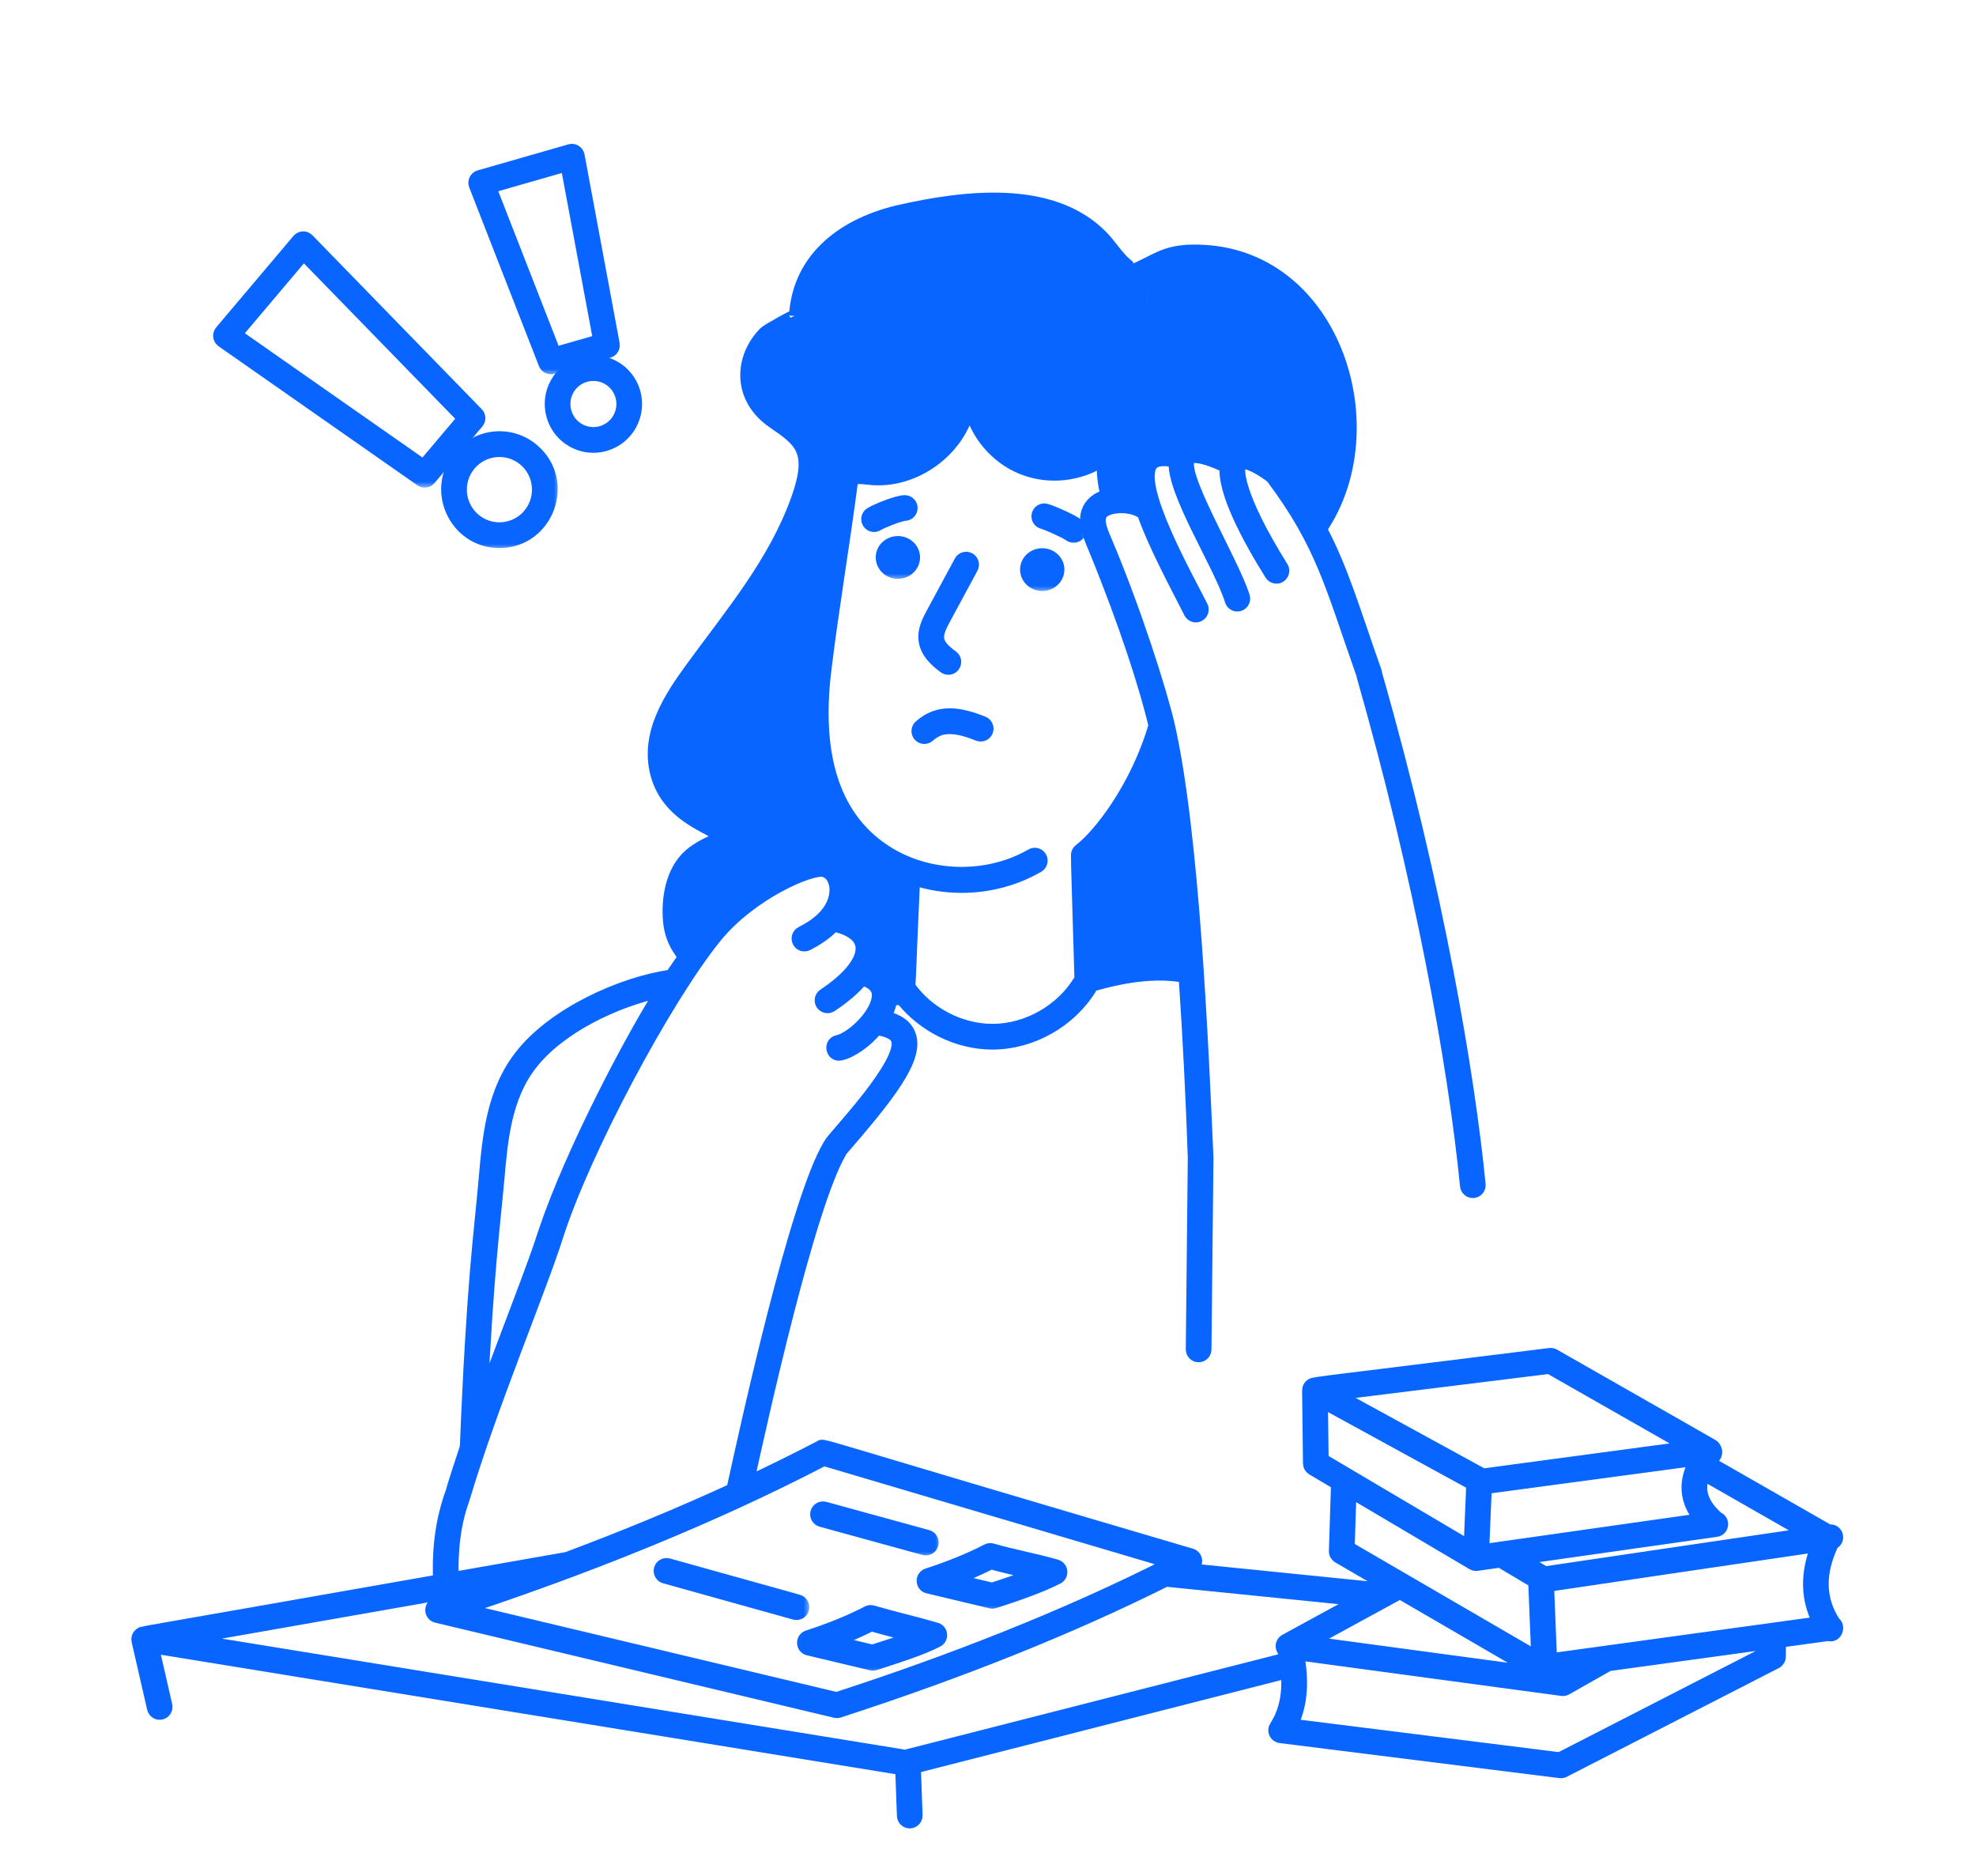 <svg width="158" height="150" viewBox="0 0 158 150" fill="none" xmlns="http://www.w3.org/2000/svg">
<mask id="path-1-outside-1_498_559" maskUnits="userSpaceOnUse" x="88.18" y="20.496" width="4" height="7" fill="black">
<rect fill="white" x="88.18" y="20.496" width="4" height="7"/>
<path d="M90.741 21.549H90.736C89.965 23.742 89.091 23.998 89.188 25.135C89.302 26.695 90.578 26.732 91.052 25.795C91.773 24.369 91.447 22.801 90.868 21.496C90.82 21.517 90.778 21.533 90.741 21.549Z"/>
</mask>
<path d="M90.741 21.549H90.736C89.965 23.742 89.091 23.998 89.188 25.135C89.302 26.695 90.578 26.732 91.052 25.795C91.773 24.369 91.447 22.801 90.868 21.496C90.82 21.517 90.778 21.533 90.741 21.549Z" fill="#0865FF"/>
<path d="M90.741 21.549H90.736C89.965 23.742 89.091 23.998 89.188 25.135C89.302 26.695 90.578 26.732 91.052 25.795C91.773 24.369 91.447 22.801 90.868 21.496C90.82 21.517 90.778 21.533 90.741 21.549Z" stroke="#0865FF" mask="url(#path-1-outside-1_498_559)"/>
<mask id="path-2-outside-2_498_559" maskUnits="userSpaceOnUse" x="81.972" y="39.746" width="5" height="4" fill="black">
<rect fill="white" x="81.972" y="39.746" width="5" height="4"/>
<path d="M83.371 41.788C83.716 41.874 85.168 42.519 85.531 42.787C85.766 42.961 86.095 42.909 86.267 42.676C86.44 42.441 86.39 42.11 86.156 41.937C85.67 41.578 84.085 40.878 83.626 40.763C83.343 40.689 83.059 40.864 82.988 41.147C82.917 41.431 83.089 41.717 83.371 41.788Z"/>
</mask>
<path d="M83.371 41.788C83.716 41.874 85.168 42.519 85.531 42.787C85.766 42.961 86.095 42.909 86.267 42.676C86.44 42.441 86.39 42.11 86.156 41.937C85.67 41.578 84.085 40.878 83.626 40.763C83.343 40.689 83.059 40.864 82.988 41.147C82.917 41.431 83.089 41.717 83.371 41.788Z" fill="#0865FF"/>
<path d="M83.371 41.788C83.716 41.874 85.168 42.519 85.531 42.787C85.766 42.961 86.095 42.909 86.267 42.676C86.44 42.441 86.39 42.11 86.156 41.937C85.67 41.578 84.085 40.878 83.626 40.763C83.343 40.689 83.059 40.864 82.988 41.147C82.917 41.431 83.089 41.717 83.371 41.788Z" stroke="#0865FF" mask="url(#path-2-outside-2_498_559)"/>
<mask id="path-3-outside-3_498_559" maskUnits="userSpaceOnUse" x="68.363" y="39.084" width="6" height="4" fill="black">
<rect fill="white" x="68.363" y="39.084" width="6" height="4"/>
<path d="M70.185 41.94C70.497 41.729 72.017 41.148 72.346 41.14C72.637 41.14 72.873 40.903 72.872 40.612C72.871 40.32 72.636 40.084 72.345 40.084C71.751 40.084 70.003 40.788 69.595 41.065C69.354 41.228 69.291 41.557 69.454 41.798C69.617 42.041 69.946 42.103 70.185 41.94Z"/>
</mask>
<path d="M70.185 41.94C70.497 41.729 72.017 41.148 72.346 41.14C72.637 41.14 72.873 40.903 72.872 40.612C72.871 40.32 72.636 40.084 72.345 40.084C71.751 40.084 70.003 40.788 69.595 41.065C69.354 41.228 69.291 41.557 69.454 41.798C69.617 42.041 69.946 42.103 70.185 41.94Z" fill="#0865FF"/>
<path d="M70.185 41.94C70.497 41.729 72.017 41.148 72.346 41.14C72.637 41.14 72.873 40.903 72.872 40.612C72.871 40.32 72.636 40.084 72.345 40.084C71.751 40.084 70.003 40.788 69.595 41.065C69.354 41.228 69.291 41.557 69.454 41.798C69.617 42.041 69.946 42.103 70.185 41.94Z" stroke="#0865FF" mask="url(#path-3-outside-3_498_559)"/>
<mask id="path-4-outside-4_498_559" maskUnits="userSpaceOnUse" x="69.522" y="42.353" width="5" height="4" fill="black">
<rect fill="white" x="69.522" y="42.353" width="5" height="4"/>
<path d="M72.129 43.395C71.445 43.221 70.746 43.607 70.566 44.245C70.383 44.895 70.788 45.561 71.472 45.735C72.143 45.906 72.843 45.52 73.025 44.87C73.204 44.232 72.8 43.566 72.129 43.395Z"/>
</mask>
<path d="M72.129 43.395C71.445 43.221 70.746 43.607 70.566 44.245C70.383 44.895 70.788 45.561 71.472 45.735C72.143 45.906 72.843 45.52 73.025 44.87C73.204 44.232 72.8 43.566 72.129 43.395Z" fill="#0865FF"/>
<path d="M72.129 43.395C71.445 43.221 70.746 43.607 70.566 44.245C70.383 44.895 70.788 45.561 71.472 45.735C72.143 45.906 72.843 45.52 73.025 44.87C73.204 44.232 72.8 43.566 72.129 43.395Z" stroke="#0865FF" mask="url(#path-4-outside-4_498_559)"/>
<mask id="path-5-outside-5_498_559" maskUnits="userSpaceOnUse" x="81.064" y="43.326" width="5" height="4" fill="black">
<rect fill="white" x="81.064" y="43.326" width="5" height="4"/>
<path d="M83.013 46.708C83.684 46.878 84.384 46.493 84.567 45.843C84.746 45.204 84.341 44.538 83.671 44.368C82.987 44.194 82.287 44.579 82.108 45.217C81.925 45.868 82.33 46.534 83.013 46.708Z"/>
</mask>
<path d="M83.013 46.708C83.684 46.878 84.384 46.493 84.567 45.843C84.746 45.204 84.341 44.538 83.671 44.368C82.987 44.194 82.287 44.579 82.108 45.217C81.925 45.868 82.33 46.534 83.013 46.708Z" fill="#0865FF"/>
<path d="M83.013 46.708C83.684 46.878 84.384 46.493 84.567 45.843C84.746 45.204 84.341 44.538 83.671 44.368C82.987 44.194 82.287 44.579 82.108 45.217C81.925 45.868 82.33 46.534 83.013 46.708Z" stroke="#0865FF" mask="url(#path-5-outside-5_498_559)"/>
<mask id="path-6-outside-6_498_559" maskUnits="userSpaceOnUse" x="72.38" y="56.125" width="8" height="4" fill="black">
<rect fill="white" x="72.38" y="56.125" width="8" height="4"/>
<path d="M74.256 58.842C74.783 58.375 75.246 58.264 75.334 58.247C76.299 58.054 77.291 58.37 78.221 58.743C78.492 58.851 78.797 58.719 78.906 58.448C79.014 58.177 78.882 57.87 78.612 57.762C76.749 57.016 75.068 56.713 73.558 58.05C73.34 58.243 73.32 58.577 73.512 58.796C73.705 59.014 74.038 59.035 74.256 58.842Z"/>
</mask>
<path d="M74.256 58.842C74.783 58.375 75.246 58.264 75.334 58.247C76.299 58.054 77.291 58.37 78.221 58.743C78.492 58.851 78.797 58.719 78.906 58.448C79.014 58.177 78.882 57.87 78.612 57.762C76.749 57.016 75.068 56.713 73.558 58.05C73.34 58.243 73.32 58.577 73.512 58.796C73.705 59.014 74.038 59.035 74.256 58.842Z" fill="#0865FF"/>
<path d="M74.256 58.842C74.783 58.375 75.246 58.264 75.334 58.247C76.299 58.054 77.291 58.37 78.221 58.743C78.492 58.851 78.797 58.719 78.906 58.448C79.014 58.177 78.882 57.87 78.612 57.762C76.749 57.016 75.068 56.713 73.558 58.05C73.34 58.243 73.32 58.577 73.512 58.796C73.705 59.014 74.038 59.035 74.256 58.842Z" stroke="#0865FF" mask="url(#path-6-outside-6_498_559)"/>
<mask id="path-7-outside-7_498_559" maskUnits="userSpaceOnUse" x="72.93" y="43.609" width="6" height="11" fill="black">
<rect fill="white" x="72.93" y="43.609" width="6" height="11"/>
<path d="M75.521 53.342C75.615 53.411 75.723 53.444 75.831 53.444C76.338 53.444 76.553 52.79 76.142 52.489C74.712 51.443 74.755 50.873 75.483 49.526L77.716 45.389C77.854 45.132 77.759 44.812 77.503 44.673C77.246 44.535 76.927 44.63 76.789 44.886L74.556 49.023C74.249 49.592 73.829 50.37 73.951 51.217C74.091 52.185 74.863 52.861 75.521 53.342Z"/>
</mask>
<path d="M75.521 53.342C75.615 53.411 75.723 53.444 75.831 53.444C76.338 53.444 76.553 52.79 76.142 52.489C74.712 51.443 74.755 50.873 75.483 49.526L77.716 45.389C77.854 45.132 77.759 44.812 77.503 44.673C77.246 44.535 76.927 44.63 76.789 44.886L74.556 49.023C74.249 49.592 73.829 50.37 73.951 51.217C74.091 52.185 74.863 52.861 75.521 53.342Z" fill="#0865FF"/>
<path d="M75.521 53.342C75.615 53.411 75.723 53.444 75.831 53.444C76.338 53.444 76.553 52.79 76.142 52.489C74.712 51.443 74.755 50.873 75.483 49.526L77.716 45.389C77.854 45.132 77.759 44.812 77.503 44.673C77.246 44.535 76.927 44.63 76.789 44.886L74.556 49.023C74.249 49.592 73.829 50.37 73.951 51.217C74.091 52.185 74.863 52.861 75.521 53.342Z" stroke="#0865FF" mask="url(#path-7-outside-7_498_559)"/>
<mask id="path-8-outside-8_498_559" maskUnits="userSpaceOnUse" x="16.54" y="17.996" width="23" height="21" fill="black">
<rect fill="white" x="16.54" y="17.996" width="23" height="21"/>
<path d="M34.361 38.294L38.185 33.77C38.361 33.563 38.35 33.255 38.16 33.06L24.624 19.158C24.371 18.899 24.016 18.983 23.845 19.186L17.665 26.497C17.463 26.736 17.513 27.095 17.765 27.272L33.658 38.386C33.882 38.542 34.187 38.502 34.361 38.294ZM24.274 20.311L37.071 33.454L33.868 37.245L18.843 26.738L24.274 20.311Z"/>
</mask>
<path d="M34.361 38.294L38.185 33.77C38.361 33.563 38.35 33.255 38.16 33.06L24.624 19.158C24.371 18.899 24.016 18.983 23.845 19.186L17.665 26.497C17.463 26.736 17.513 27.095 17.765 27.272L33.658 38.386C33.882 38.542 34.187 38.502 34.361 38.294ZM24.274 20.311L37.071 33.454L33.868 37.245L18.843 26.738L24.274 20.311Z" fill="#0865FF"/>
<path d="M34.361 38.294L38.185 33.77C38.361 33.563 38.35 33.255 38.16 33.06L24.624 19.158C24.371 18.899 24.016 18.983 23.845 19.186L17.665 26.497C17.463 26.736 17.513 27.095 17.765 27.272L33.658 38.386C33.882 38.542 34.187 38.502 34.361 38.294ZM24.274 20.311L37.071 33.454L33.868 37.245L18.843 26.738L24.274 20.311Z" stroke="#0865FF" mask="url(#path-8-outside-8_498_559)"/>
<mask id="path-9-outside-9_498_559" maskUnits="userSpaceOnUse" x="34.774" y="33.975" width="10" height="10" fill="black">
<rect fill="white" x="34.774" y="33.975" width="10" height="10"/>
<path d="M39.93 43.312C43.787 43.312 45.569 38.469 42.623 35.965C40.859 34.465 38.237 34.702 36.759 36.45C34.481 39.146 36.409 43.312 39.93 43.312ZM37.563 37.133C38.67 35.823 40.636 35.66 41.943 36.771C43.247 37.88 43.406 39.848 42.298 41.16C41.192 42.466 39.232 42.628 37.928 41.52C36.621 40.41 36.457 38.441 37.563 37.133Z"/>
</mask>
<path d="M39.93 43.312C43.787 43.312 45.569 38.469 42.623 35.965C40.859 34.465 38.237 34.702 36.759 36.45C34.481 39.146 36.409 43.312 39.93 43.312ZM37.563 37.133C38.67 35.823 40.636 35.66 41.943 36.771C43.247 37.88 43.406 39.848 42.298 41.16C41.192 42.466 39.232 42.628 37.928 41.52C36.621 40.41 36.457 38.441 37.563 37.133Z" fill="#0865FF"/>
<path d="M39.93 43.312C43.787 43.312 45.569 38.469 42.623 35.965C40.859 34.465 38.237 34.702 36.759 36.45C34.481 39.146 36.409 43.312 39.93 43.312ZM37.563 37.133C38.67 35.823 40.636 35.66 41.943 36.771C43.247 37.88 43.406 39.848 42.298 41.16C41.192 42.466 39.232 42.628 37.928 41.52C36.621 40.41 36.457 38.441 37.563 37.133Z" stroke="#0865FF" mask="url(#path-9-outside-9_498_559)"/>
<mask id="path-10-outside-10_498_559" maskUnits="userSpaceOnUse" x="36.948" y="11" width="13" height="19" fill="black">
<rect fill="white" x="36.948" y="11" width="13" height="19"/>
<path d="M44.194 29.397L48.679 28.109C48.941 28.034 49.102 27.772 49.052 27.505L46.245 12.431C46.188 12.127 45.879 11.934 45.582 12.021L38.33 14.103C38.031 14.188 37.872 14.514 37.985 14.803L43.558 29.082C43.657 29.335 43.931 29.473 44.194 29.397ZM45.315 13.196L47.928 27.226L44.364 28.25L39.177 14.958L45.315 13.196Z"/>
</mask>
<path d="M44.194 29.397L48.679 28.109C48.941 28.034 49.102 27.772 49.052 27.505L46.245 12.431C46.188 12.127 45.879 11.934 45.582 12.021L38.33 14.103C38.031 14.188 37.872 14.514 37.985 14.803L43.558 29.082C43.657 29.335 43.931 29.473 44.194 29.397ZM45.315 13.196L47.928 27.226L44.364 28.25L39.177 14.958L45.315 13.196Z" fill="#0865FF"/>
<path d="M44.194 29.397L48.679 28.109C48.941 28.034 49.102 27.772 49.052 27.505L46.245 12.431C46.188 12.127 45.879 11.934 45.582 12.021L38.33 14.103C38.031 14.188 37.872 14.514 37.985 14.803L43.558 29.082C43.657 29.335 43.931 29.473 44.194 29.397ZM45.315 13.196L47.928 27.226L44.364 28.25L39.177 14.958L45.315 13.196Z" stroke="#0865FF" mask="url(#path-10-outside-10_498_559)"/>
<mask id="path-11-outside-11_498_559" maskUnits="userSpaceOnUse" x="43.056" y="27.895" width="9" height="9" fill="black">
<rect fill="white" x="43.056" y="27.895" width="9" height="9"/>
<path d="M48.379 35.567C50.178 35.051 51.226 33.17 50.71 31.363C50.199 29.569 48.329 28.506 46.512 29.027C44.714 29.543 43.67 31.424 44.189 33.236C44.7 35.03 46.571 36.088 48.379 35.567ZM46.802 30.043C48.042 29.686 49.34 30.406 49.697 31.654C50.05 32.891 49.337 34.193 48.089 34.552C46.846 34.907 45.556 34.189 45.201 32.945C44.845 31.699 45.558 30.401 46.802 30.043Z"/>
</mask>
<path d="M48.379 35.567C50.178 35.051 51.226 33.17 50.71 31.363C50.199 29.569 48.329 28.506 46.512 29.027C44.714 29.543 43.67 31.424 44.189 33.236C44.7 35.03 46.571 36.088 48.379 35.567ZM46.802 30.043C48.042 29.686 49.34 30.406 49.697 31.654C50.05 32.891 49.337 34.193 48.089 34.552C46.846 34.907 45.556 34.189 45.201 32.945C44.845 31.699 45.558 30.401 46.802 30.043Z" fill="#0865FF"/>
<path d="M48.379 35.567C50.178 35.051 51.226 33.17 50.71 31.363C50.199 29.569 48.329 28.506 46.512 29.027C44.714 29.543 43.67 31.424 44.189 33.236C44.7 35.03 46.571 36.088 48.379 35.567ZM46.802 30.043C48.042 29.686 49.34 30.406 49.697 31.654C50.05 32.891 49.337 34.193 48.089 34.552C46.846 34.907 45.556 34.189 45.201 32.945C44.845 31.699 45.558 30.401 46.802 30.043Z" stroke="#0865FF" mask="url(#path-11-outside-11_498_559)"/>
<mask id="path-12-outside-12_498_559" maskUnits="userSpaceOnUse" x="63.232" y="127.814" width="13" height="6" fill="black">
<rect fill="white" x="63.232" y="127.814" width="13" height="6"/>
<path d="M64.636 131.844L69.668 133.043C69.757 133.065 69.857 133.063 69.952 133.032C71.501 132.533 73.638 131.871 74.951 131.186C75.371 130.966 75.309 130.345 74.856 130.211C73.302 129.75 71.305 129.292 69.765 128.836C69.635 128.797 69.494 128.811 69.373 128.874C68.02 129.581 66.413 130.239 64.596 130.828C64.091 130.991 64.119 131.721 64.636 131.844ZM69.671 129.908C70.704 130.207 71.927 130.511 73.145 130.832C72.122 131.229 70.902 131.617 69.769 131.982L66.634 131.235C67.742 130.818 68.758 130.375 69.671 129.908Z"/>
</mask>
<path d="M64.636 131.844L69.668 133.043C69.757 133.065 69.857 133.063 69.952 133.032C71.501 132.533 73.638 131.871 74.951 131.186C75.371 130.966 75.309 130.345 74.856 130.211C73.302 129.75 71.305 129.292 69.765 128.836C69.635 128.797 69.494 128.811 69.373 128.874C68.02 129.581 66.413 130.239 64.596 130.828C64.091 130.991 64.119 131.721 64.636 131.844ZM69.671 129.908C70.704 130.207 71.927 130.511 73.145 130.832C72.122 131.229 70.902 131.617 69.769 131.982L66.634 131.235C67.742 130.818 68.758 130.375 69.671 129.908Z" fill="#0865FF"/>
<path d="M64.636 131.844L69.668 133.043C69.757 133.065 69.857 133.063 69.952 133.032C71.501 132.533 73.638 131.871 74.951 131.186C75.371 130.966 75.309 130.345 74.856 130.211C73.302 129.75 71.305 129.292 69.765 128.836C69.635 128.797 69.494 128.811 69.373 128.874C68.02 129.581 66.413 130.239 64.596 130.828C64.091 130.991 64.119 131.721 64.636 131.844ZM69.671 129.908C70.704 130.207 71.927 130.511 73.145 130.832C72.122 131.229 70.902 131.617 69.769 131.982L66.634 131.235C67.742 130.818 68.758 130.375 69.671 129.908Z" stroke="#0865FF" mask="url(#path-12-outside-12_498_559)"/>
<mask id="path-13-outside-13_498_559" maskUnits="userSpaceOnUse" x="10" y="14.898" width="138" height="132" fill="black">
<rect fill="white" x="10" y="14.898" width="138" height="132"/>
<path d="M146.544 123.379C147.094 123.161 146.924 122.365 146.354 122.365C146.349 122.365 146.305 122.369 146.232 122.378L136.746 116.951C136.736 116.945 136.724 116.946 136.714 116.941C136.828 116.772 136.952 116.601 137.094 116.428C137.345 116.12 137.146 115.68 136.912 115.547L124.252 108.327C124.153 108.271 124.038 108.248 123.928 108.262C106.019 110.502 105.104 110.549 104.871 110.692C104.71 110.788 104.614 110.963 104.616 111.15L104.686 116.992C104.688 117.177 104.787 117.347 104.945 117.441L106.929 118.614L106.757 123.996C106.751 124.191 106.852 124.372 107.019 124.47L110.874 126.715L110.333 127.011L94.961 125.458C95.088 125.393 95.217 125.328 95.343 125.263C95.763 125.043 95.701 124.422 95.248 124.288C64.113 115.128 65.932 115.469 65.574 115.657C63.718 116.626 61.785 117.58 59.786 118.518C60.875 113.56 64.642 96.463 67.194 92.103L67.195 92.104C67.248 92.026 67.239 92.018 67.271 91.965C71.028 87.615 73.436 84.62 72.727 82.722C72.461 82.013 71.811 81.546 70.752 81.299C71.013 80.83 71.188 80.341 71.241 79.858H72.109C73.836 82.039 76.586 83.407 79.356 83.407C79.38 83.407 79.405 83.406 79.429 83.406C82.507 83.379 85.549 81.661 87.178 79.029C87.224 78.955 87.243 78.874 87.249 78.793C90.252 77.915 92.643 77.688 94.74 78.067C95.079 83.022 95.324 88.088 95.475 92.556L95.315 107.871C95.312 108.163 95.545 108.401 95.836 108.404C95.838 108.404 95.84 108.404 95.841 108.404C96.13 108.404 96.365 108.172 96.368 107.882C96.369 107.829 96.53 92.626 96.528 92.572C96.146 83.739 95.411 66.663 93.447 58.015C92.851 55.383 90.715 48.644 88.391 43.197C87.956 42.182 87.666 41.369 88.209 40.908C88.767 40.434 90.474 40.311 91.416 41.04C92.331 43.642 94.096 46.873 95.151 48.968C95.244 49.152 95.429 49.258 95.622 49.258C96.01 49.258 96.269 48.846 96.091 48.492C94.905 46.13 90.797 38.862 92.068 37.141C92.339 36.775 92.94 36.675 93.852 36.844C93.885 36.85 93.916 36.842 93.948 36.842C93.71 39.27 97.552 45.156 98.434 48.015C98.504 48.242 98.712 48.387 98.937 48.387C99.289 48.387 99.545 48.045 99.44 47.703C98.57 44.879 94.109 37.646 95.108 36.625C95.186 36.545 95.698 36.208 98.025 37.303C97.819 39.281 99.755 42.927 101.619 45.913C101.719 46.073 101.891 46.161 102.066 46.161C102.473 46.161 102.734 45.708 102.512 45.353C98.824 39.445 98.885 37.327 99.197 37.05C99.341 36.924 100.057 36.916 101.696 38.148C101.698 38.151 101.698 38.153 101.7 38.155C105.759 43.579 106.46 46.882 108.965 53.971C108.968 53.997 108.964 54.023 108.971 54.05C113.509 69.9 116.275 84.985 117.242 94.8C117.269 95.072 117.498 95.276 117.765 95.276C118.078 95.276 118.321 95.006 118.29 94.696C117.437 86.033 114.963 71.154 110.017 53.875C110.014 53.825 110.013 53.775 109.996 53.726C108.251 48.804 107.356 45.608 105.604 42.289C111.063 34.309 106.788 20.653 96.271 20.075C93.68 19.924 92.813 20.555 91.584 21.157C92.4 22.995 92.469 24.733 91.752 26.154C90.944 27.776 88.587 27.598 88.397 25.198C88.282 23.651 89.285 23.404 90.046 21.131C89.287 20.465 88.782 19.589 88.066 18.865C84.037 14.814 77.027 15.733 72.007 16.858C67.673 17.83 63.865 20.471 63.586 25.256C63.597 25.129 61.348 26.407 61.169 26.582C59.228 28.513 58.95 31.798 61.859 33.775C64.018 35.249 65.101 36.048 63.781 39.807C61.975 44.93 58.493 49.024 55.344 53.344C53.548 55.805 51.657 58.668 52.5 61.874C53.475 65.596 57.587 66.309 57.587 66.981C56.729 67.356 55.855 67.742 55.149 68.36C53.706 69.627 53.353 71.841 53.516 73.657C53.618 74.804 54.077 75.711 54.727 76.485C54.366 76.993 54.015 77.502 53.676 78.011C49.698 78.575 44.293 81.028 41.664 84.374C39.382 87.273 39.071 90.838 38.77 94.285C38.382 98.739 37.81 102.287 37.267 115.702C37.111 116.165 36.247 118.764 36.141 119.239C35.336 121.448 35.022 123.666 35.13 126.361C10.3 130.737 11.767 130.434 11.559 130.524C11.203 130.503 10.935 130.827 11.014 131.168L12.255 136.575C12.32 136.86 12.601 137.038 12.886 136.972C13.17 136.906 13.347 136.622 13.281 136.338L12.21 131.671L72.082 141.404L72.216 145.159C72.227 145.444 72.46 145.668 72.742 145.668C72.749 145.668 72.755 145.668 72.762 145.667C73.052 145.657 73.28 145.412 73.269 145.12L73.131 141.281C74.672 140.887 65.228 143.299 102.914 133.674C103.065 135.415 102.766 136.848 101.995 138.036C101.784 138.361 101.984 138.799 102.371 138.848L124.748 141.652C124.856 141.665 124.96 141.646 125.053 141.598L142.006 132.906C142.18 132.816 142.29 132.637 142.293 132.44L142.305 131.218L146.185 130.686C146.813 130.894 147.123 130.03 146.654 129.699C145.447 127.822 145.412 125.75 146.544 123.379ZM124 132.667L123.761 126.756C126.569 126.34 141.147 124.183 145.305 123.577C144.414 125.798 144.46 127.858 145.444 129.72C143.005 130.055 149.08 129.221 124 132.667ZM136.224 117.868L144.534 122.622C139.653 123.336 125.999 125.357 123.533 125.722L121.618 124.58L137.231 122.364C137.763 122.288 137.858 121.544 137.339 121.351C136.098 120.26 135.727 119.126 136.218 117.863C136.22 117.864 136.221 117.867 136.224 117.868ZM118.572 123.946L118.784 118.937L135.635 116.675C134.622 118.383 134.737 120.016 135.978 121.475C130.084 122.311 127.109 122.734 118.572 123.946ZM135.033 115.69L118.574 117.899C118.56 117.89 118.55 117.878 118.535 117.87L106.794 111.446L123.883 109.332L135.033 115.69ZM105.68 112.04L117.641 118.584C117.656 118.664 117.69 118.734 117.736 118.796L117.53 123.656L105.736 116.682L105.68 112.04ZM107.963 119.225L117.752 125.013C117.918 125.112 118.057 125.087 118.19 125.067L119.954 124.817L122.695 126.451L122.939 132.506C122.88 132.472 108.787 124.277 107.82 123.715L107.963 119.225ZM122.843 133.671C122.961 133.74 123.103 133.763 123.245 133.724C123.463 133.845 123.285 133.829 125.785 133.489L124.865 134.01L104.692 131.289C106.114 130.513 100.984 133.311 111.939 127.335C128.014 136.676 121.019 132.611 122.843 133.671ZM65.872 116.692L93.69 124.928C85.212 129.252 75.837 132.871 66.896 135.774L36.969 128.638C45.077 125.947 52.527 123.037 59.221 119.948C59.224 119.947 59.226 119.946 59.229 119.944C61.534 118.881 63.75 117.796 65.872 116.692ZM77.522 32.418C77.996 34.636 79.618 36.575 81.719 37.425C83.815 38.281 86.328 38.022 88.208 36.76C88.151 37.719 88.259 38.684 88.499 39.618C88.114 39.727 87.777 39.89 87.528 40.102C86.354 41.1 86.981 42.584 87.548 43.908C90.038 49.989 91.574 54.853 92.336 57.989C90.873 62.997 87.868 66.801 86.333 67.953C86.185 68.064 86.121 68.239 86.133 68.412C86.116 68.605 86.255 72.779 86.413 78.306C86.413 78.314 86.417 78.32 86.418 78.328C86.366 78.366 86.319 78.413 86.283 78.472C84.84 80.804 82.145 82.326 79.42 82.35C79.398 82.35 79.377 82.35 79.355 82.35C76.745 82.35 74.153 80.978 72.653 78.825C72.754 78.623 72.671 79.074 73.069 70.278C74.302 70.675 75.592 70.88 76.884 70.88C79.011 70.88 81.138 70.34 83.007 69.259C83.258 69.113 83.345 68.79 83.199 68.537C83.053 68.284 82.731 68.198 82.48 68.344C79.043 70.335 74.453 70.282 71.06 68.215C66.816 65.628 65.106 60.7 65.975 53.566C66.595 48.48 67.466 43.45 68.132 38.274C68.487 38.154 68.93 38.194 69.511 38.26C73.114 38.661 76.795 35.978 77.522 32.418ZM39.819 94.376C40.107 91.084 40.404 87.68 42.491 85.028C44.785 82.109 49.227 80.004 52.883 79.234C50.52 82.944 45.724 91.99 43.547 98.463C42.669 101.267 40.474 106.704 38.472 112.262C38.964 101.719 39.538 97.59 39.819 94.376ZM37.177 119.427C39.302 112.34 43.31 102.747 44.55 98.785C46.714 92.022 53.193 79.864 57.229 74.889C60.087 71.389 64.84 69.396 65.841 69.606C66.868 69.818 67.343 71.612 66.009 73.151C65.438 73.809 64.679 74.251 64.081 74.562C63.593 74.817 63.773 75.559 64.324 75.559C64.406 75.559 64.488 75.54 64.566 75.5C65.206 75.166 66.009 74.687 66.674 73.974C70.373 74.81 69.058 77.435 65.877 79.529C65.634 79.689 65.567 80.016 65.726 80.26C65.887 80.506 66.215 80.571 66.456 80.412C67.519 79.712 68.349 78.991 68.938 78.274C70.226 78.658 70.215 79.36 70.21 79.595C70.177 81.069 68.117 83.004 66.985 83.248C66.306 83.395 66.523 84.433 67.206 84.281C68.073 84.094 69.242 83.287 70.102 82.248C71.031 82.391 71.584 82.674 71.74 83.093C72.426 84.927 66.725 90.812 66.401 91.389C66.346 91.466 66.344 91.48 66.3 91.549C63.639 95.988 59.697 113.971 58.583 119.079C54.45 120.98 50.029 122.813 45.341 124.568L36.178 126.177C36.035 122.016 37.056 119.958 37.177 119.427ZM72.383 140.383L14.74 131.014L39.497 126.667C37.978 127.191 36.436 127.708 34.867 128.217C34.363 128.38 34.391 129.11 34.908 129.233L66.796 136.836C66.886 136.858 66.985 136.856 67.08 136.825C76.874 133.651 85.651 130.129 93.22 126.344L108.687 127.906L102.773 131.133C102.484 131.29 102.393 131.691 102.645 131.957C102.694 132.172 102.737 132.394 102.777 132.622C64.446 142.41 73.903 139.995 72.383 140.383ZM141.242 132.11L124.718 140.584L103.283 137.898C104.149 136.125 104.14 134.165 103.778 132.231L124.9 135.081C125.011 135.095 125.126 135.075 125.229 135.017L128.619 133.097L141.25 131.363L141.242 132.11Z"/>
</mask>
<path d="M146.544 123.379C147.094 123.161 146.924 122.365 146.354 122.365C146.349 122.365 146.305 122.369 146.232 122.378L136.746 116.951C136.736 116.945 136.724 116.946 136.714 116.941C136.828 116.772 136.952 116.601 137.094 116.428C137.345 116.12 137.146 115.68 136.912 115.547L124.252 108.327C124.153 108.271 124.038 108.248 123.928 108.262C106.019 110.502 105.104 110.549 104.871 110.692C104.71 110.788 104.614 110.963 104.616 111.15L104.686 116.992C104.688 117.177 104.787 117.347 104.945 117.441L106.929 118.614L106.757 123.996C106.751 124.191 106.852 124.372 107.019 124.47L110.874 126.715L110.333 127.011L94.961 125.458C95.088 125.393 95.217 125.328 95.343 125.263C95.763 125.043 95.701 124.422 95.248 124.288C64.113 115.128 65.932 115.469 65.574 115.657C63.718 116.626 61.785 117.58 59.786 118.518C60.875 113.56 64.642 96.463 67.194 92.103L67.195 92.104C67.248 92.026 67.239 92.018 67.271 91.965C71.028 87.615 73.436 84.62 72.727 82.722C72.461 82.013 71.811 81.546 70.752 81.299C71.013 80.83 71.188 80.341 71.241 79.858H72.109C73.836 82.039 76.586 83.407 79.356 83.407C79.38 83.407 79.405 83.406 79.429 83.406C82.507 83.379 85.549 81.661 87.178 79.029C87.224 78.955 87.243 78.874 87.249 78.793C90.252 77.915 92.643 77.688 94.74 78.067C95.079 83.022 95.324 88.088 95.475 92.556L95.315 107.871C95.312 108.163 95.545 108.401 95.836 108.404C95.838 108.404 95.84 108.404 95.841 108.404C96.13 108.404 96.365 108.172 96.368 107.882C96.369 107.829 96.53 92.626 96.528 92.572C96.146 83.739 95.411 66.663 93.447 58.015C92.851 55.383 90.715 48.644 88.391 43.197C87.956 42.182 87.666 41.369 88.209 40.908C88.767 40.434 90.474 40.311 91.416 41.04C92.331 43.642 94.096 46.873 95.151 48.968C95.244 49.152 95.429 49.258 95.622 49.258C96.01 49.258 96.269 48.846 96.091 48.492C94.905 46.13 90.797 38.862 92.068 37.141C92.339 36.775 92.94 36.675 93.852 36.844C93.885 36.85 93.916 36.842 93.948 36.842C93.71 39.27 97.552 45.156 98.434 48.015C98.504 48.242 98.712 48.387 98.937 48.387C99.289 48.387 99.545 48.045 99.44 47.703C98.57 44.879 94.109 37.646 95.108 36.625C95.186 36.545 95.698 36.208 98.025 37.303C97.819 39.281 99.755 42.927 101.619 45.913C101.719 46.073 101.891 46.161 102.066 46.161C102.473 46.161 102.734 45.708 102.512 45.353C98.824 39.445 98.885 37.327 99.197 37.05C99.341 36.924 100.057 36.916 101.696 38.148C101.698 38.151 101.698 38.153 101.7 38.155C105.759 43.579 106.46 46.882 108.965 53.971C108.968 53.997 108.964 54.023 108.971 54.05C113.509 69.9 116.275 84.985 117.242 94.8C117.269 95.072 117.498 95.276 117.765 95.276C118.078 95.276 118.321 95.006 118.29 94.696C117.437 86.033 114.963 71.154 110.017 53.875C110.014 53.825 110.013 53.775 109.996 53.726C108.251 48.804 107.356 45.608 105.604 42.289C111.063 34.309 106.788 20.653 96.271 20.075C93.68 19.924 92.813 20.555 91.584 21.157C92.4 22.995 92.469 24.733 91.752 26.154C90.944 27.776 88.587 27.598 88.397 25.198C88.282 23.651 89.285 23.404 90.046 21.131C89.287 20.465 88.782 19.589 88.066 18.865C84.037 14.814 77.027 15.733 72.007 16.858C67.673 17.83 63.865 20.471 63.586 25.256C63.597 25.129 61.348 26.407 61.169 26.582C59.228 28.513 58.95 31.798 61.859 33.775C64.018 35.249 65.101 36.048 63.781 39.807C61.975 44.93 58.493 49.024 55.344 53.344C53.548 55.805 51.657 58.668 52.5 61.874C53.475 65.596 57.587 66.309 57.587 66.981C56.729 67.356 55.855 67.742 55.149 68.36C53.706 69.627 53.353 71.841 53.516 73.657C53.618 74.804 54.077 75.711 54.727 76.485C54.366 76.993 54.015 77.502 53.676 78.011C49.698 78.575 44.293 81.028 41.664 84.374C39.382 87.273 39.071 90.838 38.77 94.285C38.382 98.739 37.81 102.287 37.267 115.702C37.111 116.165 36.247 118.764 36.141 119.239C35.336 121.448 35.022 123.666 35.13 126.361C10.3 130.737 11.767 130.434 11.559 130.524C11.203 130.503 10.935 130.827 11.014 131.168L12.255 136.575C12.32 136.86 12.601 137.038 12.886 136.972C13.17 136.906 13.347 136.622 13.281 136.338L12.21 131.671L72.082 141.404L72.216 145.159C72.227 145.444 72.46 145.668 72.742 145.668C72.749 145.668 72.755 145.668 72.762 145.667C73.052 145.657 73.28 145.412 73.269 145.12L73.131 141.281C74.672 140.887 65.228 143.299 102.914 133.674C103.065 135.415 102.766 136.848 101.995 138.036C101.784 138.361 101.984 138.799 102.371 138.848L124.748 141.652C124.856 141.665 124.96 141.646 125.053 141.598L142.006 132.906C142.18 132.816 142.29 132.637 142.293 132.44L142.305 131.218L146.185 130.686C146.813 130.894 147.123 130.03 146.654 129.699C145.447 127.822 145.412 125.75 146.544 123.379ZM124 132.667L123.761 126.756C126.569 126.34 141.147 124.183 145.305 123.577C144.414 125.798 144.46 127.858 145.444 129.72C143.005 130.055 149.08 129.221 124 132.667ZM136.224 117.868L144.534 122.622C139.653 123.336 125.999 125.357 123.533 125.722L121.618 124.58L137.231 122.364C137.763 122.288 137.858 121.544 137.339 121.351C136.098 120.26 135.727 119.126 136.218 117.863C136.22 117.864 136.221 117.867 136.224 117.868ZM118.572 123.946L118.784 118.937L135.635 116.675C134.622 118.383 134.737 120.016 135.978 121.475C130.084 122.311 127.109 122.734 118.572 123.946ZM135.033 115.69L118.574 117.899C118.56 117.89 118.55 117.878 118.535 117.87L106.794 111.446L123.883 109.332L135.033 115.69ZM105.68 112.04L117.641 118.584C117.656 118.664 117.69 118.734 117.736 118.796L117.53 123.656L105.736 116.682L105.68 112.04ZM107.963 119.225L117.752 125.013C117.918 125.112 118.057 125.087 118.19 125.067L119.954 124.817L122.695 126.451L122.939 132.506C122.88 132.472 108.787 124.277 107.82 123.715L107.963 119.225ZM122.843 133.671C122.961 133.74 123.103 133.763 123.245 133.724C123.463 133.845 123.285 133.829 125.785 133.489L124.865 134.01L104.692 131.289C106.114 130.513 100.984 133.311 111.939 127.335C128.014 136.676 121.019 132.611 122.843 133.671ZM65.872 116.692L93.69 124.928C85.212 129.252 75.837 132.871 66.896 135.774L36.969 128.638C45.077 125.947 52.527 123.037 59.221 119.948C59.224 119.947 59.226 119.946 59.229 119.944C61.534 118.881 63.75 117.796 65.872 116.692ZM77.522 32.418C77.996 34.636 79.618 36.575 81.719 37.425C83.815 38.281 86.328 38.022 88.208 36.76C88.151 37.719 88.259 38.684 88.499 39.618C88.114 39.727 87.777 39.89 87.528 40.102C86.354 41.1 86.981 42.584 87.548 43.908C90.038 49.989 91.574 54.853 92.336 57.989C90.873 62.997 87.868 66.801 86.333 67.953C86.185 68.064 86.121 68.239 86.133 68.412C86.116 68.605 86.255 72.779 86.413 78.306C86.413 78.314 86.417 78.32 86.418 78.328C86.366 78.366 86.319 78.413 86.283 78.472C84.84 80.804 82.145 82.326 79.42 82.35C79.398 82.35 79.377 82.35 79.355 82.35C76.745 82.35 74.153 80.978 72.653 78.825C72.754 78.623 72.671 79.074 73.069 70.278C74.302 70.675 75.592 70.88 76.884 70.88C79.011 70.88 81.138 70.34 83.007 69.259C83.258 69.113 83.345 68.79 83.199 68.537C83.053 68.284 82.731 68.198 82.48 68.344C79.043 70.335 74.453 70.282 71.06 68.215C66.816 65.628 65.106 60.7 65.975 53.566C66.595 48.48 67.466 43.45 68.132 38.274C68.487 38.154 68.93 38.194 69.511 38.26C73.114 38.661 76.795 35.978 77.522 32.418ZM39.819 94.376C40.107 91.084 40.404 87.68 42.491 85.028C44.785 82.109 49.227 80.004 52.883 79.234C50.52 82.944 45.724 91.99 43.547 98.463C42.669 101.267 40.474 106.704 38.472 112.262C38.964 101.719 39.538 97.59 39.819 94.376ZM37.177 119.427C39.302 112.34 43.31 102.747 44.55 98.785C46.714 92.022 53.193 79.864 57.229 74.889C60.087 71.389 64.84 69.396 65.841 69.606C66.868 69.818 67.343 71.612 66.009 73.151C65.438 73.809 64.679 74.251 64.081 74.562C63.593 74.817 63.773 75.559 64.324 75.559C64.406 75.559 64.488 75.54 64.566 75.5C65.206 75.166 66.009 74.687 66.674 73.974C70.373 74.81 69.058 77.435 65.877 79.529C65.634 79.689 65.567 80.016 65.726 80.26C65.887 80.506 66.215 80.571 66.456 80.412C67.519 79.712 68.349 78.991 68.938 78.274C70.226 78.658 70.215 79.36 70.21 79.595C70.177 81.069 68.117 83.004 66.985 83.248C66.306 83.395 66.523 84.433 67.206 84.281C68.073 84.094 69.242 83.287 70.102 82.248C71.031 82.391 71.584 82.674 71.74 83.093C72.426 84.927 66.725 90.812 66.401 91.389C66.346 91.466 66.344 91.48 66.3 91.549C63.639 95.988 59.697 113.971 58.583 119.079C54.45 120.98 50.029 122.813 45.341 124.568L36.178 126.177C36.035 122.016 37.056 119.958 37.177 119.427ZM72.383 140.383L14.74 131.014L39.497 126.667C37.978 127.191 36.436 127.708 34.867 128.217C34.363 128.38 34.391 129.11 34.908 129.233L66.796 136.836C66.886 136.858 66.985 136.856 67.08 136.825C76.874 133.651 85.651 130.129 93.22 126.344L108.687 127.906L102.773 131.133C102.484 131.29 102.393 131.691 102.645 131.957C102.694 132.172 102.737 132.394 102.777 132.622C64.446 142.41 73.903 139.995 72.383 140.383ZM141.242 132.11L124.718 140.584L103.283 137.898C104.149 136.125 104.14 134.165 103.778 132.231L124.9 135.081C125.011 135.095 125.126 135.075 125.229 135.017L128.619 133.097L141.25 131.363L141.242 132.11Z" fill="#0865FF"/>
<path d="M146.544 123.379C147.094 123.161 146.924 122.365 146.354 122.365C146.349 122.365 146.305 122.369 146.232 122.378L136.746 116.951C136.736 116.945 136.724 116.946 136.714 116.941C136.828 116.772 136.952 116.601 137.094 116.428C137.345 116.12 137.146 115.68 136.912 115.547L124.252 108.327C124.153 108.271 124.038 108.248 123.928 108.262C106.019 110.502 105.104 110.549 104.871 110.692C104.71 110.788 104.614 110.963 104.616 111.15L104.686 116.992C104.688 117.177 104.787 117.347 104.945 117.441L106.929 118.614L106.757 123.996C106.751 124.191 106.852 124.372 107.019 124.47L110.874 126.715L110.333 127.011L94.961 125.458C95.088 125.393 95.217 125.328 95.343 125.263C95.763 125.043 95.701 124.422 95.248 124.288C64.113 115.128 65.932 115.469 65.574 115.657C63.718 116.626 61.785 117.58 59.786 118.518C60.875 113.56 64.642 96.463 67.194 92.103L67.195 92.104C67.248 92.026 67.239 92.018 67.271 91.965C71.028 87.615 73.436 84.62 72.727 82.722C72.461 82.013 71.811 81.546 70.752 81.299C71.013 80.83 71.188 80.341 71.241 79.858H72.109C73.836 82.039 76.586 83.407 79.356 83.407C79.38 83.407 79.405 83.406 79.429 83.406C82.507 83.379 85.549 81.661 87.178 79.029C87.224 78.955 87.243 78.874 87.249 78.793C90.252 77.915 92.643 77.688 94.74 78.067C95.079 83.022 95.324 88.088 95.475 92.556L95.315 107.871C95.312 108.163 95.545 108.401 95.836 108.404C95.838 108.404 95.84 108.404 95.841 108.404C96.13 108.404 96.365 108.172 96.368 107.882C96.369 107.829 96.53 92.626 96.528 92.572C96.146 83.739 95.411 66.663 93.447 58.015C92.851 55.383 90.715 48.644 88.391 43.197C87.956 42.182 87.666 41.369 88.209 40.908C88.767 40.434 90.474 40.311 91.416 41.04C92.331 43.642 94.096 46.873 95.151 48.968C95.244 49.152 95.429 49.258 95.622 49.258C96.01 49.258 96.269 48.846 96.091 48.492C94.905 46.13 90.797 38.862 92.068 37.141C92.339 36.775 92.94 36.675 93.852 36.844C93.885 36.85 93.916 36.842 93.948 36.842C93.71 39.27 97.552 45.156 98.434 48.015C98.504 48.242 98.712 48.387 98.937 48.387C99.289 48.387 99.545 48.045 99.44 47.703C98.57 44.879 94.109 37.646 95.108 36.625C95.186 36.545 95.698 36.208 98.025 37.303C97.819 39.281 99.755 42.927 101.619 45.913C101.719 46.073 101.891 46.161 102.066 46.161C102.473 46.161 102.734 45.708 102.512 45.353C98.824 39.445 98.885 37.327 99.197 37.05C99.341 36.924 100.057 36.916 101.696 38.148C101.698 38.151 101.698 38.153 101.7 38.155C105.759 43.579 106.46 46.882 108.965 53.971C108.968 53.997 108.964 54.023 108.971 54.05C113.509 69.9 116.275 84.985 117.242 94.8C117.269 95.072 117.498 95.276 117.765 95.276C118.078 95.276 118.321 95.006 118.29 94.696C117.437 86.033 114.963 71.154 110.017 53.875C110.014 53.825 110.013 53.775 109.996 53.726C108.251 48.804 107.356 45.608 105.604 42.289C111.063 34.309 106.788 20.653 96.271 20.075C93.68 19.924 92.813 20.555 91.584 21.157C92.4 22.995 92.469 24.733 91.752 26.154C90.944 27.776 88.587 27.598 88.397 25.198C88.282 23.651 89.285 23.404 90.046 21.131C89.287 20.465 88.782 19.589 88.066 18.865C84.037 14.814 77.027 15.733 72.007 16.858C67.673 17.83 63.865 20.471 63.586 25.256C63.597 25.129 61.348 26.407 61.169 26.582C59.228 28.513 58.95 31.798 61.859 33.775C64.018 35.249 65.101 36.048 63.781 39.807C61.975 44.93 58.493 49.024 55.344 53.344C53.548 55.805 51.657 58.668 52.5 61.874C53.475 65.596 57.587 66.309 57.587 66.981C56.729 67.356 55.855 67.742 55.149 68.36C53.706 69.627 53.353 71.841 53.516 73.657C53.618 74.804 54.077 75.711 54.727 76.485C54.366 76.993 54.015 77.502 53.676 78.011C49.698 78.575 44.293 81.028 41.664 84.374C39.382 87.273 39.071 90.838 38.77 94.285C38.382 98.739 37.81 102.287 37.267 115.702C37.111 116.165 36.247 118.764 36.141 119.239C35.336 121.448 35.022 123.666 35.13 126.361C10.3 130.737 11.767 130.434 11.559 130.524C11.203 130.503 10.935 130.827 11.014 131.168L12.255 136.575C12.32 136.86 12.601 137.038 12.886 136.972C13.17 136.906 13.347 136.622 13.281 136.338L12.21 131.671L72.082 141.404L72.216 145.159C72.227 145.444 72.46 145.668 72.742 145.668C72.749 145.668 72.755 145.668 72.762 145.667C73.052 145.657 73.28 145.412 73.269 145.12L73.131 141.281C74.672 140.887 65.228 143.299 102.914 133.674C103.065 135.415 102.766 136.848 101.995 138.036C101.784 138.361 101.984 138.799 102.371 138.848L124.748 141.652C124.856 141.665 124.96 141.646 125.053 141.598L142.006 132.906C142.18 132.816 142.29 132.637 142.293 132.44L142.305 131.218L146.185 130.686C146.813 130.894 147.123 130.03 146.654 129.699C145.447 127.822 145.412 125.75 146.544 123.379ZM124 132.667L123.761 126.756C126.569 126.34 141.147 124.183 145.305 123.577C144.414 125.798 144.46 127.858 145.444 129.72C143.005 130.055 149.08 129.221 124 132.667ZM136.224 117.868L144.534 122.622C139.653 123.336 125.999 125.357 123.533 125.722L121.618 124.58L137.231 122.364C137.763 122.288 137.858 121.544 137.339 121.351C136.098 120.26 135.727 119.126 136.218 117.863C136.22 117.864 136.221 117.867 136.224 117.868ZM118.572 123.946L118.784 118.937L135.635 116.675C134.622 118.383 134.737 120.016 135.978 121.475C130.084 122.311 127.109 122.734 118.572 123.946ZM135.033 115.69L118.574 117.899C118.56 117.89 118.55 117.878 118.535 117.87L106.794 111.446L123.883 109.332L135.033 115.69ZM105.68 112.04L117.641 118.584C117.656 118.664 117.69 118.734 117.736 118.796L117.53 123.656L105.736 116.682L105.68 112.04ZM107.963 119.225L117.752 125.013C117.918 125.112 118.057 125.087 118.19 125.067L119.954 124.817L122.695 126.451L122.939 132.506C122.88 132.472 108.787 124.277 107.82 123.715L107.963 119.225ZM122.843 133.671C122.961 133.74 123.103 133.763 123.245 133.724C123.463 133.845 123.285 133.829 125.785 133.489L124.865 134.01L104.692 131.289C106.114 130.513 100.984 133.311 111.939 127.335C128.014 136.676 121.019 132.611 122.843 133.671ZM65.872 116.692L93.69 124.928C85.212 129.252 75.837 132.871 66.896 135.774L36.969 128.638C45.077 125.947 52.527 123.037 59.221 119.948C59.224 119.947 59.226 119.946 59.229 119.944C61.534 118.881 63.75 117.796 65.872 116.692ZM77.522 32.418C77.996 34.636 79.618 36.575 81.719 37.425C83.815 38.281 86.328 38.022 88.208 36.76C88.151 37.719 88.259 38.684 88.499 39.618C88.114 39.727 87.777 39.89 87.528 40.102C86.354 41.1 86.981 42.584 87.548 43.908C90.038 49.989 91.574 54.853 92.336 57.989C90.873 62.997 87.868 66.801 86.333 67.953C86.185 68.064 86.121 68.239 86.133 68.412C86.116 68.605 86.255 72.779 86.413 78.306C86.413 78.314 86.417 78.32 86.418 78.328C86.366 78.366 86.319 78.413 86.283 78.472C84.84 80.804 82.145 82.326 79.42 82.35C79.398 82.35 79.377 82.35 79.355 82.35C76.745 82.35 74.153 80.978 72.653 78.825C72.754 78.623 72.671 79.074 73.069 70.278C74.302 70.675 75.592 70.88 76.884 70.88C79.011 70.88 81.138 70.34 83.007 69.259C83.258 69.113 83.345 68.79 83.199 68.537C83.053 68.284 82.731 68.198 82.48 68.344C79.043 70.335 74.453 70.282 71.06 68.215C66.816 65.628 65.106 60.7 65.975 53.566C66.595 48.48 67.466 43.45 68.132 38.274C68.487 38.154 68.93 38.194 69.511 38.26C73.114 38.661 76.795 35.978 77.522 32.418ZM39.819 94.376C40.107 91.084 40.404 87.68 42.491 85.028C44.785 82.109 49.227 80.004 52.883 79.234C50.52 82.944 45.724 91.99 43.547 98.463C42.669 101.267 40.474 106.704 38.472 112.262C38.964 101.719 39.538 97.59 39.819 94.376ZM37.177 119.427C39.302 112.34 43.31 102.747 44.55 98.785C46.714 92.022 53.193 79.864 57.229 74.889C60.087 71.389 64.84 69.396 65.841 69.606C66.868 69.818 67.343 71.612 66.009 73.151C65.438 73.809 64.679 74.251 64.081 74.562C63.593 74.817 63.773 75.559 64.324 75.559C64.406 75.559 64.488 75.54 64.566 75.5C65.206 75.166 66.009 74.687 66.674 73.974C70.373 74.81 69.058 77.435 65.877 79.529C65.634 79.689 65.567 80.016 65.726 80.26C65.887 80.506 66.215 80.571 66.456 80.412C67.519 79.712 68.349 78.991 68.938 78.274C70.226 78.658 70.215 79.36 70.21 79.595C70.177 81.069 68.117 83.004 66.985 83.248C66.306 83.395 66.523 84.433 67.206 84.281C68.073 84.094 69.242 83.287 70.102 82.248C71.031 82.391 71.584 82.674 71.74 83.093C72.426 84.927 66.725 90.812 66.401 91.389C66.346 91.466 66.344 91.48 66.3 91.549C63.639 95.988 59.697 113.971 58.583 119.079C54.45 120.98 50.029 122.813 45.341 124.568L36.178 126.177C36.035 122.016 37.056 119.958 37.177 119.427ZM72.383 140.383L14.74 131.014L39.497 126.667C37.978 127.191 36.436 127.708 34.867 128.217C34.363 128.38 34.391 129.11 34.908 129.233L66.796 136.836C66.886 136.858 66.985 136.856 67.08 136.825C76.874 133.651 85.651 130.129 93.22 126.344L108.687 127.906L102.773 131.133C102.484 131.29 102.393 131.691 102.645 131.957C102.694 132.172 102.737 132.394 102.777 132.622C64.446 142.41 73.903 139.995 72.383 140.383ZM141.242 132.11L124.718 140.584L103.283 137.898C104.149 136.125 104.14 134.165 103.778 132.231L124.9 135.081C125.011 135.095 125.126 135.075 125.229 135.017L128.619 133.097L141.25 131.363L141.242 132.11Z" stroke="#0865FF" mask="url(#path-13-outside-13_498_559)"/>
<mask id="path-14-outside-14_498_559" maskUnits="userSpaceOnUse" x="72.796" y="122.859" width="13" height="6" fill="black">
<rect fill="white" x="72.796" y="122.859" width="13" height="6"/>
<path d="M74.199 126.889L79.231 128.088C79.321 128.11 79.42 128.108 79.515 128.077C81.17 127.541 83.24 126.837 84.563 126.145C84.983 125.926 84.921 125.304 84.469 125.171C82.936 124.717 80.829 124.325 79.329 123.881C79.198 123.842 79.057 123.856 78.936 123.919C77.584 124.626 75.976 125.283 74.159 125.872C73.655 126.036 73.683 126.766 74.199 126.889ZM79.234 124.953C80.304 125.257 81.56 125.522 82.752 125.81C81.678 126.247 80.424 126.671 79.332 127.026L76.197 126.279C77.306 125.863 78.322 125.42 79.234 124.953Z"/>
</mask>
<path d="M74.199 126.889L79.231 128.088C79.321 128.11 79.42 128.108 79.515 128.077C81.17 127.541 83.24 126.837 84.563 126.145C84.983 125.926 84.921 125.304 84.469 125.171C82.936 124.717 80.829 124.325 79.329 123.881C79.198 123.842 79.057 123.856 78.936 123.919C77.584 124.626 75.976 125.283 74.159 125.872C73.655 126.036 73.683 126.766 74.199 126.889ZM79.234 124.953C80.304 125.257 81.56 125.522 82.752 125.81C81.678 126.247 80.424 126.671 79.332 127.026L76.197 126.279C77.306 125.863 78.322 125.42 79.234 124.953Z" fill="#0865FF"/>
<path d="M74.199 126.889L79.231 128.088C79.321 128.11 79.42 128.108 79.515 128.077C81.17 127.541 83.24 126.837 84.563 126.145C84.983 125.926 84.921 125.304 84.469 125.171C82.936 124.717 80.829 124.325 79.329 123.881C79.198 123.842 79.057 123.856 78.936 123.919C77.584 124.626 75.976 125.283 74.159 125.872C73.655 126.036 73.683 126.766 74.199 126.889ZM79.234 124.953C80.304 125.257 81.56 125.522 82.752 125.81C81.678 126.247 80.424 126.671 79.332 127.026L76.197 126.279C77.306 125.863 78.322 125.42 79.234 124.953Z" stroke="#0865FF" mask="url(#path-14-outside-14_498_559)"/>
<mask id="path-15-outside-15_498_559" maskUnits="userSpaceOnUse" x="51.765" y="124.055" width="13" height="6" fill="black">
<rect fill="white" x="51.765" y="124.055" width="13" height="6"/>
<path d="M53.434 125.073C53.153 124.998 52.863 125.159 52.784 125.44C52.707 125.721 52.871 126.013 53.151 126.091L63.544 128.991C63.828 129.069 64.115 128.902 64.193 128.624C64.27 128.343 64.106 128.052 63.826 127.973L53.434 125.073Z"/>
</mask>
<path d="M53.434 125.073C53.153 124.998 52.863 125.159 52.784 125.44C52.707 125.721 52.871 126.013 53.151 126.091L63.544 128.991C63.828 129.069 64.115 128.902 64.193 128.624C64.27 128.343 64.106 128.052 63.826 127.973L53.434 125.073Z" fill="#0865FF"/>
<path d="M53.434 125.073C53.153 124.998 52.863 125.159 52.784 125.44C52.707 125.721 52.871 126.013 53.151 126.091L63.544 128.991C63.828 129.069 64.115 128.902 64.193 128.624C64.27 128.343 64.106 128.052 63.826 127.973L53.434 125.073Z" stroke="#0865FF" mask="url(#path-15-outside-15_498_559)"/>
<mask id="path-16-outside-16_498_559" maskUnits="userSpaceOnUse" x="64.278" y="119.529" width="11" height="5" fill="black">
<rect fill="white" x="64.278" y="119.529" width="11" height="5"/>
<path d="M65.666 121.566L73.887 123.825C74.18 123.902 74.46 123.727 74.535 123.455C74.612 123.173 74.446 122.883 74.166 122.805L65.945 120.547C65.664 120.474 65.374 120.635 65.297 120.917C65.22 121.198 65.385 121.489 65.666 121.566Z"/>
</mask>
<path d="M65.666 121.566L73.887 123.825C74.18 123.902 74.46 123.727 74.535 123.455C74.612 123.173 74.446 122.883 74.166 122.805L65.945 120.547C65.664 120.474 65.374 120.635 65.297 120.917C65.22 121.198 65.385 121.489 65.666 121.566Z" fill="#0865FF"/>
<path d="M65.666 121.566L73.887 123.825C74.18 123.902 74.46 123.727 74.535 123.455C74.612 123.173 74.446 122.883 74.166 122.805L65.945 120.547C65.664 120.474 65.374 120.635 65.297 120.917C65.22 121.198 65.385 121.489 65.666 121.566Z" stroke="#0865FF" mask="url(#path-16-outside-16_498_559)"/>
</svg>

